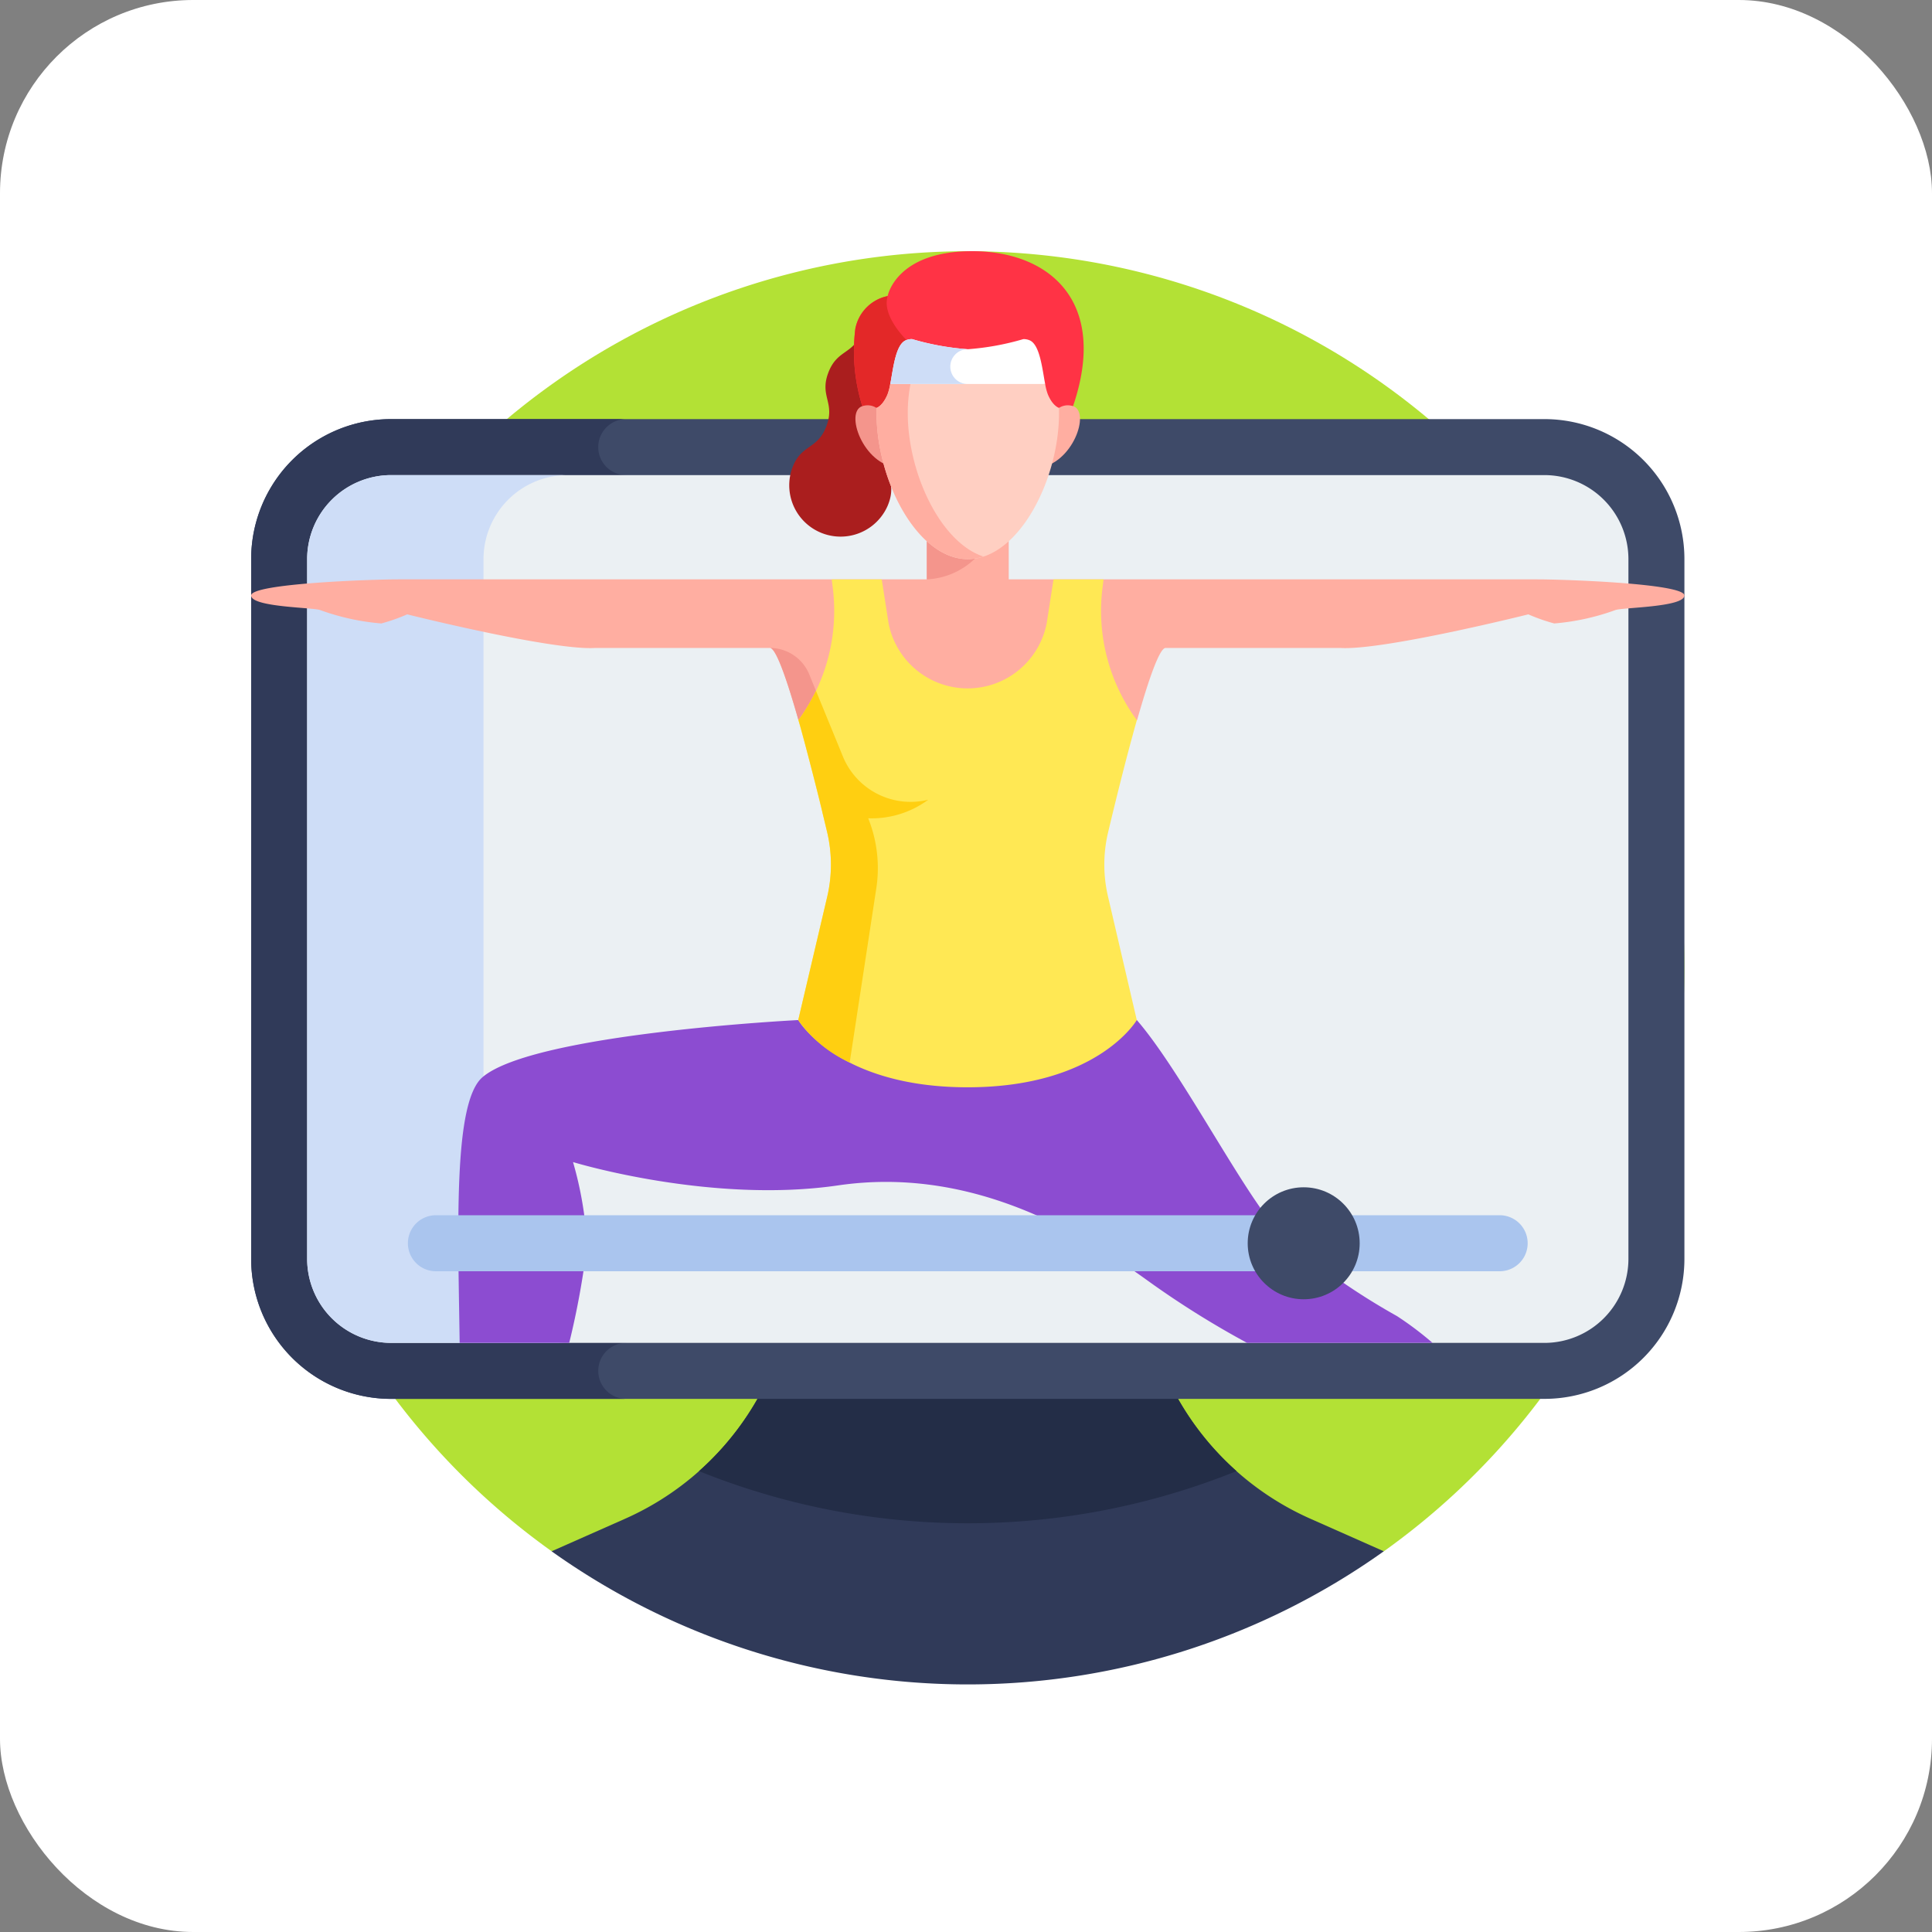 <svg xmlns="http://www.w3.org/2000/svg" width="100" height="100" viewBox="0 0 100 100">
  <rect x="0" y="0" width="100" height="100" fill="#808080" stroke="none"/>
  <g id="Group_162756" data-name="Group 162756" transform="translate(693 692)">
    <rect id="Rectangle_4565" data-name="Rectangle 4565" width="100" height="100" rx="10" transform="translate(-693 -692)" fill="#fff"/>
    <g id="workout" transform="translate(-680 -679)">
      <path id="Path_2471" data-name="Path 2471" d="M15.555,67.294H58.629a37.092,37.092,0,1,0-43.074,0Z" transform="translate(0 0)" fill="#b3e135"/>
      <path id="Path_2472" data-name="Path 2472" d="M146.635,347.506a14.765,14.765,0,0,1-8.785-13.5v-4.348H119.939v4.348a14.765,14.765,0,0,1-8.785,13.5l-3.8,1.682a37.1,37.1,0,0,0,43.074,0Z" transform="translate(-91.803 -281.894)" fill="#303a59"/>
      <path id="Path_2473" data-name="Path 2473" d="M182.856,334.006v-4.348H164.944v4.348a14.763,14.763,0,0,1-4.955,11.033,37.191,37.191,0,0,0,27.822,0A14.762,14.762,0,0,1,182.856,334.006Z" transform="translate(-136.808 -281.894)" fill="#232d47"/>
      <path id="Path_2474" data-name="Path 2474" d="M66.94,110.712H7.245A7.245,7.245,0,0,1,0,103.467V67.245A7.245,7.245,0,0,1,7.245,60H66.94a7.245,7.245,0,0,1,7.245,7.245v36.223A7.245,7.245,0,0,1,66.94,110.712Z" transform="translate(0 -51.307)" fill="#3e4a68"/>
      <path id="Path_2475" data-name="Path 2475" d="M17.966,109.263a1.449,1.449,0,0,1,1.449-1.449V62.9a1.449,1.449,0,1,1,0-2.9H7.245A7.245,7.245,0,0,0,0,67.245v36.223a7.245,7.245,0,0,0,7.245,7.245H19.415A1.449,1.449,0,0,1,17.966,109.263Z" transform="translate(0 -51.307)" fill="#303a59"/>
      <path id="Path_2476" data-name="Path 2476" d="M24.347,124.916A4.352,4.352,0,0,1,20,120.569V84.347A4.352,4.352,0,0,1,24.347,80H84.042a4.352,4.352,0,0,1,4.347,4.347v36.223a4.352,4.352,0,0,1-4.347,4.347Z" transform="translate(-17.102 -68.409)" fill="#ebf0f3"/>
      <path id="Path_2477" data-name="Path 2477" d="M29.128,120.569V84.347A4.352,4.352,0,0,1,33.475,80H24.347A4.352,4.352,0,0,0,20,84.347v36.223a4.352,4.352,0,0,0,4.347,4.347h9.128A4.352,4.352,0,0,1,29.128,120.569Z" transform="translate(-17.102 -68.409)" fill="#ceddf7"/>
      <path id="Path_2478" data-name="Path 2478" d="M66.577,95.014H39.212V91.247h-4.24v3.767H7.607c-1.413,0-7.607.217-7.607.833s3.26.616,3.586.761a12.156,12.156,0,0,0,3.151.688,9.515,9.515,0,0,0,1.34-.471s7.534,1.884,9.744,1.739h9.031c.317,0,.891,1.679,1.476,3.738H45.855c.584-2.059,1.158-3.738,1.476-3.738h9.031c2.21.145,9.744-1.739,9.744-1.739a9.515,9.515,0,0,0,1.34.471,12.156,12.156,0,0,0,3.151-.688c.326-.145,3.586-.145,3.586-.761S67.99,95.014,66.577,95.014Z" transform="translate(0 -78.026)" fill="#ffaea1"/>
      <path id="Path_2479" data-name="Path 2479" d="M187.365,143.11a2.2,2.2,0,0,0-2.032-1.363c.317,0,.891,1.679,1.476,3.738h1.53Z" transform="translate(-158.48 -121.209)" fill="#f4958c"/>
      <path id="Path_2480" data-name="Path 2480" d="M241.369,95.014a3.838,3.838,0,0,0,3.662-3.767h-3.662Z" transform="translate(-206.397 -78.026)" fill="#f4958c"/>
      <path id="Path_2481" data-name="Path 2481" d="M199.314,29.869h0c-.464,1.228.366,1.542-.1,2.77s-1.294.915-1.758,2.143.366,1.542-.1,2.77c-.017.044-.034.086-.051.126a2.657,2.657,0,0,1-4.962-1.875q.02-.062.045-.128c.464-1.228,1.294-.915,1.758-2.143s-.366-1.542.1-2.77,1.294-.915,1.758-2.143h0Z" transform="translate(-164.372 -24.473)" fill="#aa1e1e"/>
      <path id="Path_2482" data-name="Path 2482" d="M226.421,8.023l-5.316,2.893-5.591-2.893a9.5,9.5,0,0,1-.359-4.032,2.138,2.138,0,0,1,1.669-1.666S217.248,0,221.2,0s7.079,2.557,5.221,8.023Z" transform="translate(-183.88 0)" fill="#ff3345"/>
      <path id="Path_2483" data-name="Path 2483" d="M215.156,17.712a9.5,9.5,0,0,0,.359,4.032l2.775,1.436.238-.247V18.98c-.93-.721-2.006-1.975-1.7-2.934a2.137,2.137,0,0,0-1.669,1.666Z" transform="translate(-183.88 -13.721)" fill="#e32828"/>
      <path id="Path_2484" data-name="Path 2484" d="M217.657,56.078s-.517-1.259-1.439-.967.022,3.021,1.821,3.193Z" transform="translate(-184.583 -47.089)" fill="#f4958c"/>
      <path id="Path_2485" data-name="Path 2485" d="M281.426,56.078s.517-1.259,1.439-.967-.022,3.021-1.821,3.193Z" transform="translate(-240.323 -47.089)" fill="#ffaea1"/>
      <path id="Path_2486" data-name="Path 2486" d="M232.246,41.121a2.929,2.929,0,0,1-.135-.525L228.1,39.434,224.094,40.6a2.955,2.955,0,0,1-.135.525c-.237.578-.534.7-.574.709,0,.09,0,.181,0,.273,0,3.477,2.114,7.556,4.722,7.556s4.722-4.078,4.722-7.556c0-.092,0-.183,0-.273C232.78,41.816,232.483,41.7,232.246,41.121Z" transform="translate(-191.014 -33.72)" fill="#ffcfc2"/>
      <path id="Path_2487" data-name="Path 2487" d="M225,47.045a7.861,7.861,0,0,1,.211-1.831l-1.121.325a2.955,2.955,0,0,1-.135.525c-.237.578-.534.7-.574.709,0,.09,0,.181,0,.273,0,3.477,2.114,7.556,4.722,7.556a2.6,2.6,0,0,0,.812-.133C226.693,53.741,225,50.153,225,47.045Z" transform="translate(-191.014 -38.663)" fill="#ffaea1"/>
      <path id="Path_2488" data-name="Path 2488" d="M232.319,31.937a13.659,13.659,0,0,1-2.882-.525h0a.823.823,0,0,0-.314.06c-.535.214-.657,1.452-.811,2.265h8.016c-.154-.813-.277-2.051-.811-2.265a.823.823,0,0,0-.314-.06h0A13.663,13.663,0,0,1,232.319,31.937Z" transform="translate(-195.231 -26.861)" fill="#fff"/>
      <path id="Path_2489" data-name="Path 2489" d="M231.419,32.837a.9.9,0,0,1,.9-.9,13.659,13.659,0,0,1-2.882-.525h0a.823.823,0,0,0-.314.06c-.535.214-.657,1.452-.811,2.265h4.008A.9.9,0,0,1,231.419,32.837Z" transform="translate(-195.231 -26.861)" fill="#ceddf7"/>
      <path id="Path_2490" data-name="Path 2490" d="M122.6,270.391a35.194,35.194,0,0,1-5.8-4.057c-1.787-1.594-5.241-8.473-7.663-11.264l-9.1-3.322-8.419,3.322s-13.692.687-16.348,2.957c-1.521,1.3-1.269,7.765-1.183,13.753h5.671a42.148,42.148,0,0,0,.921-5.059,18.821,18.821,0,0,0-.724-4.3s7.1,2.173,13.716,1.207,12.123,2.125,15.89,4.83a47.383,47.383,0,0,0,5.282,3.321h9.6A16.973,16.973,0,0,0,122.6,270.391Z" transform="translate(-63.295 -215.272)" fill="#8c4cd1"/>
      <path id="Path_2491" data-name="Path 2491" d="M211.527,133.675a7.239,7.239,0,0,1,0-3.326c.364-1.53.932-3.845,1.49-5.812l-.045-.062a9.568,9.568,0,0,1-1.734-6.778l.056-.448h-2.59l-.353,2.268a4.169,4.169,0,0,1-8.185,0l-.353-2.268h-2.59l.056.448a9.568,9.568,0,0,1-1.734,6.778l-.045.062c.558,1.968,1.127,4.282,1.49,5.812a7.237,7.237,0,0,1,0,3.326l-1.5,6.383s2.028,3.48,8.766,3.48,8.758-3.48,8.758-3.48Z" transform="translate(-167.174 -100.26)" fill="#ffe854"/>
      <path id="Path_2492" data-name="Path 2492" d="M198.154,176.31l1.382-9.046a6.917,6.917,0,0,0-.424-3.594,4.924,4.924,0,0,0,3.108-.961,3.791,3.791,0,0,1-4.383-2.154l-1.427-3.48a11.359,11.359,0,0,1-.863,1.455l-.045.062c.121.334,1.143,4.282,1.245,4.793.089.365.171.709.245,1.019a7.35,7.35,0,0,1,0,3.326l-1.5,6.383A6.609,6.609,0,0,0,198.154,176.31Z" transform="translate(-167.174 -134.316)" fill="#ffcf11"/>
      <path id="Path_2493" data-name="Path 2493" d="M112.507,347.312H57.449a1.449,1.449,0,0,1,0-2.9h55.059a1.449,1.449,0,0,1,0,2.9Z" transform="translate(-47.886 -294.512)" fill="#aac5ee"/>
      <ellipse id="Ellipse_34" data-name="Ellipse 34" cx="2.898" cy="2.898" rx="2.898" ry="2.898" transform="translate(51.581 48.454)" fill="#3e4a68"/>
    </g>
  </g>
</svg>
